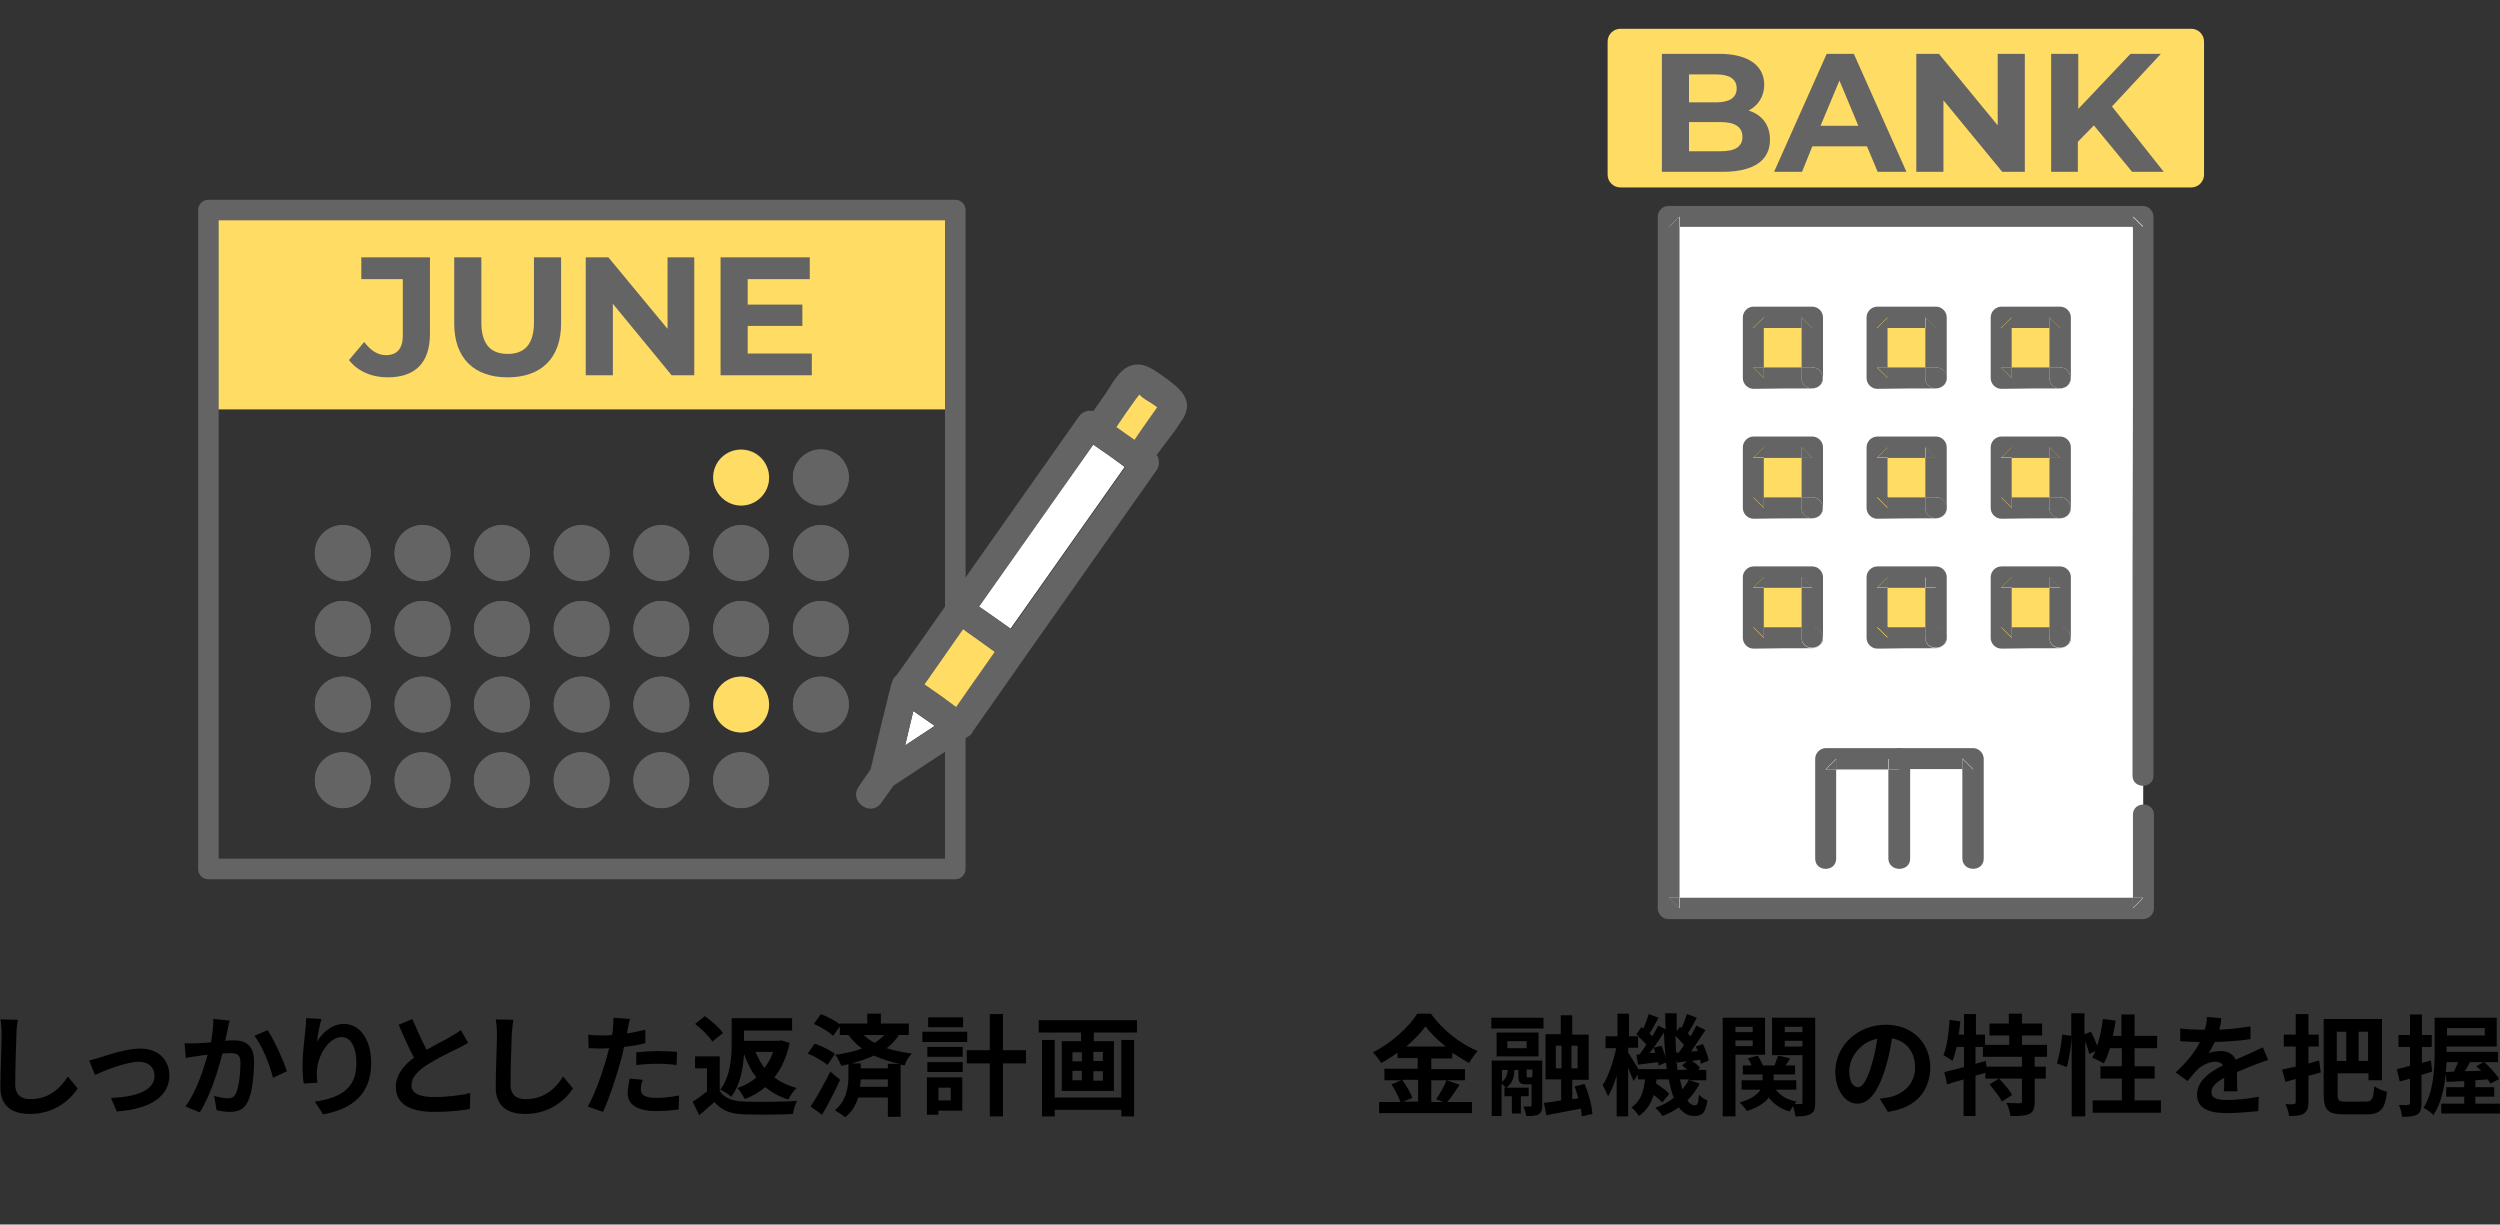 <?xml version="1.0" encoding="utf-8"?>
<!-- Generator: Adobe Illustrator 25.4.1, SVG Export Plug-In . SVG Version: 6.00 Build 0)  -->
<svg version="1.1" id="レイヤー_1" xmlns="http://www.w3.org/2000/svg" xmlns:xlink="http://www.w3.org/1999/xlink" x="0px"
	 y="0px" viewBox="0 0 608.2 297.9" style="enable-background:new 0 0 608.2 297.9;" xml:space="preserve">
<rect x="0" y="0" width="608.2" height="297.9" fill="#333333" stroke="none"/>
<style type="text/css">
	.st0{fill:#646464;}
	.st1{fill:#FFDC64;}
	.st2{fill:none;stroke:#646464;stroke-width:5;stroke-linecap:round;stroke-linejoin:round;stroke-miterlimit:10;}
	.st3{fill:#FFFFFF;}
	.st4{fill:#00C8E7;}
</style>
<g>
	<g>
		<path d="M4,251.6c-0.1,2.9-0.3,8.9-0.3,12.2c0,2.7,1.6,3.6,3.7,3.6c4.4,0,7.2-2.5,9.1-5.5l2.4,2.9c-1.7,2.6-5.5,6.2-11.6,6.2
			c-4.4,0-7.2-1.9-7.2-6.5c0-3.6,0.3-10.6,0.3-12.9c0-1.3-0.1-2.5-0.3-3.6l4.3,0.1C4.1,249.2,4,250.5,4,251.6z"/>
		<path d="M24.5,257.2c1.8-0.6,6.4-2.1,9.6-2.1c4.2,0,7.1,2.5,7.1,6.6c0,4.8-4.3,8.1-12.8,8.7l-1.4-3.3c6.1-0.2,10.6-1.8,10.6-5.4
			c0-2-1.5-3.4-3.8-3.4c-3.1,0-8.5,2.2-10.7,3.2l-1.4-3.5C22.4,257.8,23.7,257.5,24.5,257.2z"/>
		<path d="M55.4,250.4c-0.2,0.8-0.4,1.8-0.6,2.8c0.9-0.1,1.7-0.1,2.2-0.1c2.8,0,4.8,1.3,4.8,5.1c0,3.2-0.4,7.5-1.5,9.8
			c-0.9,1.9-2.4,2.5-4.4,2.5c-1,0-2.3-0.2-3.2-0.4l-0.6-3.5c1,0.3,2.6,0.6,3.3,0.6c0.9,0,1.6-0.3,2-1.2c0.7-1.5,1.1-4.8,1.1-7.4
			c0-2.1-0.9-2.4-2.6-2.4c-0.4,0-1.1,0.1-1.8,0.1c-1,4.1-3,10.4-5.5,14.3l-3.5-1.4c2.6-3.5,4.4-8.9,5.4-12.6c-1,0.1-1.8,0.2-2.3,0.3
			c-0.7,0.1-2.2,0.3-3,0.5l-0.3-3.6c1,0.1,1.9,0,2.9,0c0.8,0,2.1-0.1,3.5-0.2c0.4-2,0.6-4,0.6-5.7l4,0.4
			C55.7,248.8,55.5,249.7,55.4,250.4z M69.8,260.6l-3.4,1.6c-0.7-3-2.6-7.8-4.5-10.2l3.2-1.4C66.7,253,69,258.1,69.8,260.6z"/>
		<path d="M77.1,253.4c1.3-2.1,3.6-4.3,6.6-4.3c3.7,0,6.6,3.6,6.6,9.5c0,7.6-4.6,11.2-11.7,12.5l-2-3.1c5.9-0.9,10.1-2.9,10.1-9.3
			c0-4.1-1.4-6.4-3.6-6.4c-3.2,0-5.9,4.7-6,8.3c-0.1,0.7,0,1.6,0.1,2.8l-3.3,0.2c-0.2-1-0.3-2.7-0.3-4.5c0-2.5,0.4-5.8,0.7-8.6
			c0.1-1,0.2-2.1,0.2-2.8l3.7,0.2C77.8,249.1,77.3,251.9,77.1,253.4z"/>
		<path d="M103.8,255.4c2.2-1.3,4.5-2.4,5.8-3.2c1-0.6,1.8-1,2.5-1.6l1.8,3.1c-0.8,0.5-1.7,0.9-2.6,1.4c-1.7,0.8-5,2.4-7.5,4
			c-2.2,1.5-3.7,3-3.7,4.9c0,1.9,1.8,2.9,5.6,2.9c2.8,0,6.4-0.4,8.7-1l-0.1,3.9c-2.3,0.4-5.1,0.7-8.6,0.7c-5.3,0-9.4-1.5-9.4-6.1
			c0-2.9,1.9-5.2,4.4-7.1c-1.2-2.3-2.5-5.1-3.7-8l3.3-1.4C101.5,250.7,102.7,253.3,103.8,255.4z"/>
		<path d="M124.5,251.6c-0.1,2.9-0.3,8.9-0.3,12.2c0,2.7,1.6,3.6,3.7,3.6c4.4,0,7.2-2.5,9.1-5.5l2.4,2.9c-1.7,2.6-5.5,6.2-11.6,6.2
			c-4.4,0-7.2-1.9-7.2-6.5c0-3.6,0.3-10.6,0.3-12.9c0-1.3-0.1-2.5-0.3-3.6l4.3,0.1C124.7,249.2,124.6,250.5,124.5,251.6z"/>
		<path d="M152.7,250.4c-0.1,0.3-0.1,0.6-0.2,1c1.5-0.2,3-0.5,4.5-0.9v3.3c-1.6,0.4-3.4,0.7-5.2,0.9c-0.2,1.2-0.5,2.3-0.8,3.4
			c-1,3.7-2.8,9.2-4.3,12.4l-3.7-1.3c1.6-2.7,3.6-8.3,4.6-12c0.2-0.7,0.4-1.5,0.6-2.2c-0.6,0-1.2,0.1-1.8,0.1
			c-1.3,0-2.3-0.1-3.2-0.1l-0.1-3.3c1.4,0.2,2.3,0.2,3.4,0.2c0.8,0,1.6,0,2.4-0.1c0.1-0.6,0.2-1.1,0.2-1.5c0.1-1,0.2-2.1,0.1-2.7
			l4.1,0.3C153,248.6,152.8,249.9,152.7,250.4z M155.9,265c0,1.2,0.8,2.1,3.7,2.1c1.8,0,3.6-0.2,5.6-0.6l-0.1,3.4
			c-1.5,0.2-3.3,0.4-5.5,0.4c-4.5,0-6.9-1.6-6.9-4.3c0-1.2,0.3-2.5,0.5-3.6l3.2,0.3C156,263.5,155.9,264.4,155.9,265z M160,255.7
			c1.5,0,3.1,0.1,4.7,0.2l-0.1,3.2c-1.3-0.2-3-0.3-4.6-0.3c-1.8,0-3.5,0.1-5.2,0.3V256C156.3,255.9,158.2,255.7,160,255.7z"/>
		<path d="M175.1,265.4c1.1,1.8,3.2,2.5,6,2.6c3.1,0.1,9.2,0.1,12.8-0.2c-0.4,0.8-0.9,2.3-1,3.2c-3.2,0.2-8.6,0.2-11.8,0.1
			c-3.3-0.1-5.5-0.9-7.3-3c-1.2,1-2.3,2.1-3.7,3.2l-1.6-3.3c1.1-0.6,2.4-1.6,3.5-2.5v-5.6h-2.9V257h6V265.4z M173.3,253.4
			c-0.8-1.3-2.6-3.1-4.2-4.3l2.4-1.9c1.6,1.2,3.5,2.8,4.4,4.1L173.3,253.4z M192.1,253.7c-0.7,3.5-2,6.2-3.7,8.4
			c1.5,1.2,3.3,2,5.4,2.6c-0.7,0.6-1.6,1.9-2,2.8c-2.2-0.7-4-1.7-5.6-3c-1.5,1.2-3.2,2.2-5,2.9c-0.4-0.8-1.2-2.1-1.8-2.7
			c1.7-0.6,3.3-1.4,4.6-2.6c-1.3-1.6-2.2-3.5-3-5.7c-0.2,3.5-0.9,7.6-3.1,10.4c-0.6-0.5-1.9-1.4-2.7-1.7c2.5-3.2,2.8-7.8,2.8-11.2
			v-6.2h14.7v3H181v2.5h8.5l0.6-0.1L192.1,253.7z M183.8,255.9c0.6,1.4,1.3,2.8,2.2,3.9c0.9-1.2,1.6-2.5,2.1-3.9H183.8z"/>
		<path d="M201.3,259.1c-1-0.9-3.1-2.1-4.8-2.8l1.7-2.4c1.7,0.6,3.9,1.6,4.9,2.5L201.3,259.1z M204.4,262.7
			c-1.3,2.8-2.9,5.9-4.4,8.5l-2.8-2c1.3-2,3.3-5.4,4.8-8.5L204.4,262.7z M218.7,251.8c-0.8,1.2-1.8,2.3-3,3.2c1.9,0.6,3.9,1,6.1,1.3
			c-0.7,0.7-1.4,1.9-1.7,2.9l-1-0.2v12.7H216V267h-7.2c-0.6,1.8-1.5,3.5-3.2,4.8c-0.6-0.5-1.8-1.3-2.5-1.7c3-2.4,3.3-6.1,3.3-8.3
			v-2.9c-0.5,0.1-1.1,0.3-1.7,0.4c-0.3-0.7-1-2.1-1.5-2.7c2.3-0.3,4.6-0.8,6.5-1.5c-1.2-0.9-2.3-2-3.3-3.3h-2.1v-2.1l-1.6,2.3
			c-1-0.9-3-2.2-4.7-2.9l1.7-2.4c1.5,0.6,3.5,1.6,4.6,2.5V249h6.7v-2.4h3.3v2.4h6.8v2.8H218.7z M218.8,258.8c-2.2-0.5-4.3-1.1-6.2-2
			c-1.7,0.8-3.5,1.4-5.4,1.9h2.2v1.2h6.6v-1.1H218.8L218.8,258.8z M216,264.4v-1.8h-6.6c0,0.6-0.1,1.2-0.2,1.8H216z M210.1,251.8
			c0.9,0.8,1.7,1.4,2.7,1.9c0.9-0.6,1.7-1.2,2.3-1.9H210.1z"/>
		<path d="M235.3,253.5h-10.9V251h10.9V253.5z M234.1,270.2h-5.8v1h-2.8v-9.1h8.6V270.2z M225.6,254.7h8.6v2.4h-8.6V254.7z
			 M225.6,258.4h8.6v2.4h-8.6V258.4z M234.3,249.9h-8.5v-2.4h8.5V249.9z M228.3,264.6v3.1h3v-3.1H228.3z M249.6,258.7H244v12.9h-3.2
			v-12.9h-5.6v-3.2h5.6v-8.8h3.2v8.8h5.6V258.7z"/>
		<path d="M276.6,248.2v3h-10.5v2.1h4.9v12.1h-12.7v-12.1h4.7v-2.1h-10.3v-3L276.6,248.2L276.6,248.2z M272.8,253h3.1v18.6h-3.1V270
			h-16.2v1.6h-3.1V253h3.1v14h16.2V253z M260.9,258.2h2.3V256h-2.3V258.2z M260.9,262.8h2.3v-2.3h-2.3V262.8z M268.3,255.9H266v2.2
			h2.3V255.9z M268.3,260.6H266v2.3h2.3V260.6z"/>
	</g>
</g>
<g>
	<g>
		<path d="M355.1,263.9c-1,1.5-2.1,3.1-3,4.2h6v2.7h-22.6v-2.7h5.2c-0.4-1.2-1.3-3-2.2-4.3l2.4-1h-4.1V260h8.1v-2.6H340v-1.3
			c-1.3,0.9-2.6,1.8-4,2.5c-0.4-0.7-1.3-1.9-2-2.6c4.5-2.2,8.8-6.2,10.8-9.4h3.3c2.9,4,7.2,7.4,11.4,9.1c-0.8,0.8-1.5,1.9-2.1,2.9
			c-1.3-0.7-2.7-1.6-4.1-2.5v1.4h-5.1v2.6h8.2v2.7h-8.2v5.3h2.9l-1.7-0.7c0.9-1.3,2-3.2,2.5-4.6L355.1,263.9z M341.1,262.7
			c1,1.4,2.1,3.2,2.5,4.4l-2.2,0.9h3.6v-5.3H341.1z M351.7,254.6c-2-1.6-3.7-3.3-4.9-4.9c-1.2,1.6-2.8,3.3-4.7,4.9H351.7z"/>
		<path d="M362.8,247.6h12.7v2.6h-12.7V247.6z M375.2,268.9c0,1.1-0.2,1.8-0.9,2.2c-0.7,0.4-1.6,0.4-3,0.4c-0.1-0.7-0.4-1.7-0.7-2.3
			c0.7,0,1.5,0,1.7,0s0.3-0.1,0.3-0.3v-5.1h-0.1h-1.3c-1.5,0-1.8-0.5-1.8-2.1v-1.4h-1c0,1.5-0.3,3.1-1.9,4.3h5.4v2.1H370v4.2h-2.2
			v-4.2H366v-2.1h0.3c-0.2-0.3-0.6-0.6-1-0.9v7.8h-2.4V258h12.3L375.2,268.9L375.2,268.9z M374.3,257h-10.2v-5.8h10.2V257z
			 M365.4,263.2c1.1-0.8,1.3-2,1.4-2.9h-1.4V263.2z M371.4,253.3h-4.7v1.7h4.7V253.3z M372.4,262.1c0.3,0,0.3-0.1,0.4-0.2v-1.7h-1.4
			v1.4c0,0.4,0.1,0.5,0.3,0.5H372.4z M384.8,271.6c0-0.5-0.1-1.2-0.2-1.9c-2.9,0.6-6,1.1-8.4,1.6l-0.6-3c1.2-0.1,2.6-0.3,4.2-0.6
			v-5.1H376v-11h3.7V247h2.8v4.7h4v11h-4v4.7l1.5-0.2c-0.3-1-0.6-2-0.9-2.9l2.4-0.6c1,2.4,1.8,5.4,1.9,7.3L384.8,271.6z
			 M378.5,259.9h1.4v-5.5h-1.4V259.9z M383.8,254.4h-1.5v5.5h1.5V254.4z"/>
		<path d="M413.5,263.6c-0.8,1.6-1.8,2.9-3,4.1c0.5,0.8,1.1,1.2,1.8,1.2c0.7,0,0.9-0.5,1-2.6c0.6,0.6,1.4,1.2,2.1,1.4
			c-0.5,3-1.2,3.8-3.3,3.8c-1.5,0-2.7-0.8-3.7-2.1c-1.2,0.9-2.6,1.6-4,2.1c-0.3-0.6-1.1-1.5-1.7-2c1.7-0.6,3.2-1.4,4.5-2.4
			c-0.5-1.3-0.9-2.8-1.2-4.5h-3c0,0.3-0.1,0.7-0.1,1c1.2,0.8,2.5,1.7,3.2,2.5l-1.7,2.1c-0.5-0.5-1.2-1.2-2.1-1.8
			c-0.6,2-1.7,3.8-3.6,5.1c-0.3-0.6-1.2-1.6-1.8-2.1c2.4-1.6,3-4.1,3.3-6.8h-1.7v-1.2l-1.1,1.6c-0.3-0.8-0.8-2-1.3-3.2v11.8h-2.8
			v-9.9c-0.6,2-1.3,3.7-2.1,5c-0.3-0.8-0.9-2-1.3-2.7c1.4-2.1,2.6-5.8,3.3-9h-2.6v-2.9h2.9v-5.5h2.8v5.5h2.4
			c-0.2-0.2-0.4-0.3-0.6-0.5l1.2-1.7l0.5,0.3c0.5-1.1,1-2.5,1.3-3.5l2.4,0.9c-0.7,1.3-1.5,2.8-2.2,3.8c0.2,0.2,0.5,0.5,0.7,0.7
			c0.5-0.9,1-1.8,1.4-2.6l1.8,0.9c0-1.3-0.1-2.5-0.1-3.9h2.8c0,1.5,0,2.9,0,4.4l0.8-1.1l0.4,0.3c0.5-1.1,1-2.4,1.3-3.4l2.4,0.9
			c-0.7,1.3-1.5,2.8-2.2,3.8c0.2,0.2,0.5,0.5,0.7,0.7c0.5-0.9,1-1.8,1.4-2.6l2.2,1.1c-1.1,1.7-2.4,3.6-3.5,5.2l1.6-0.1
			c-0.1-0.4-0.3-0.7-0.5-1.1l1.8-0.6c0.6,1.3,1.2,2.9,1.4,4l-1.9,0.8c-0.1-0.3-0.1-0.7-0.2-1l-2,0.3c0.8,0.5,1.6,1.2,2,1.7l-0.5,0.5
			h2v2.5H411L413.5,263.6z M405.5,260.2c-0.1-0.6-0.1-1.2-0.2-1.7l-1.8,0.7c0-0.2-0.1-0.5-0.1-0.8c-1.7,0.2-3.4,0.4-4.9,0.6
			l-0.4-2.4l0.8-0.1c0.5-0.7,1.1-1.5,1.6-2.4c-0.5-0.6-1.3-1.4-2-2v2.8h-2.4v1.2c0.6,0.8,1.8,2.9,2.5,4h6.9V260.2z M404.2,254.4
			c0.4,0.9,0.8,2.1,1,3c-0.2-2-0.3-4-0.4-6.2c-1.1,1.7-2.3,3.5-3.5,5l1.4-0.1c-0.1-0.4-0.3-0.8-0.4-1.2L404.2,254.4z M408.4,256.1
			c0.4-0.6,0.9-1.2,1.3-1.9c-0.6-0.7-1.4-1.5-2.1-2.2c0,1.4,0.1,2.8,0.2,4.1L408.4,256.1z M410.5,260.2c-0.4-0.3-0.9-0.7-1.3-1
			l1.2-1c-0.8,0.1-1.6,0.2-2.4,0.3l-0.2-0.7c0.1,0.9,0.2,1.7,0.3,2.5L410.5,260.2L410.5,260.2z M408.7,262.6
			c0.2,0.9,0.4,1.7,0.6,2.4c0.6-0.7,1.2-1.6,1.6-2.4H408.7z"/>
		<path d="M422.2,256.7v14.9h-3.1v-24h10.3v9h-7.2V256.7z M422.2,249.8v1.3h4.2v-1.3H422.2z M426.4,254.5v-1.4h-4.2v1.4H426.4z
			 M441.6,268.2c0,1.5-0.2,2.3-1.1,2.8s-2,0.6-3.7,0.6c-0.1-0.7-0.3-1.7-0.6-2.5c-0.3,0.5-0.6,0.9-0.8,1.3c-2.2-0.6-3.9-1.8-5.1-3.4
			c-0.9,1.3-2.6,2.4-5.3,3.3c-0.4-0.6-1.2-1.6-1.8-2.1c3-0.8,4.4-2,5.1-3.1h-4.6v-2.3h5.1v-1.4H424v-2.2h2.1
			c-0.2-0.6-0.5-1.2-0.9-1.7l2.4-0.7c0.5,0.7,1,1.7,1.3,2.4h2.8c0.3-0.8,0.7-1.8,0.9-2.4l2.9,0.7c-0.4,0.6-0.8,1.2-1.1,1.7h2.3v2.2
			h-5.2v1.4h5.5v2.3h-5c1.1,1.4,2.8,2.5,5.1,2.9c-0.2,0.2-0.3,0.3-0.5,0.6c0.6,0,1.3,0,1.5,0c0.3,0,0.4-0.1,0.4-0.5v-11.4h-7.4v-9.1
			h10.5L441.6,268.2L441.6,268.2z M434.2,249.8v1.3h4.3v-1.3H434.2z M438.5,254.6v-1.4h-4.3v1.4H438.5z"/>
		<path d="M459.3,270.5l-2-3.2c1-0.1,1.8-0.3,2.5-0.4c3.4-0.8,6.1-3.3,6.1-7.2c0-3.7-2-6.4-5.6-7.1c-0.4,2.3-0.8,4.7-1.6,7.2
			c-1.6,5.4-3.9,8.7-6.8,8.7c-3,0-5.4-3.3-5.4-7.8c0-6.2,5.3-11.4,12.3-11.4c6.6,0,10.8,4.6,10.8,10.4
			C469.5,265.5,466.1,269.5,459.3,270.5z M452,264.5c1.1,0,2.2-1.7,3.3-5.3c0.6-2,1.1-4.3,1.4-6.5c-4.4,0.9-6.8,4.8-6.8,7.8
			C449.8,263.2,450.9,264.5,452,264.5z"/>
		<path d="M495,257.1v2.4h2.7v2.9H495v5.6c0,1.6-0.3,2.5-1.3,3c-1.1,0.5-2.6,0.5-4.6,0.5c-0.1-0.9-0.5-2.3-1-3.2
			c1.3,0.1,2.8,0.1,3.2,0.1c0.5,0,0.6-0.1,0.6-0.5v-5.5h-5.6c1.2,1.2,2.6,2.8,3.2,4L487,268c-0.5-1.2-1.9-2.9-3-4.2l2.3-1.4H483V261
			c-0.8,0.2-1.6,0.5-2.4,0.7v9.8h-2.9v-8.9c-1.4,0.4-2.8,0.8-4,1.2l-0.7-3c1.3-0.3,3-0.7,4.8-1.2v-4.9H476c-0.3,1.3-0.6,2.4-1,3.4
			c-0.5-0.4-1.6-1.1-2.2-1.4c0.9-2.1,1.3-5.5,1.5-8.6l2.6,0.4c-0.1,1.1-0.2,2.1-0.4,3.2h1.3v-5h2.9v5h2.2v2.5h5.9v-2.3H484V249h4.7
			v-2.4h3.2v2.4h4.9v2.9h-4.9v2.3h6.1v2.9L495,257.1L495,257.1z M491.9,257.1h-9.5v-2.4h-1.8v4.1l2.5-0.7l0.2,1.4h8.6L491.9,257.1
			L491.9,257.1z"/>
		<path d="M525.7,267.7v3h-16.6v-3h7.1v-5.3H511v-3h5.2V255h-2.9c-0.4,1.4-0.9,2.7-1.5,3.7c-0.6-0.4-2.1-1.1-2.8-1.4
			c0.3-0.5,0.5-1,0.8-1.6l-1.5,0.7c-0.2-0.8-0.6-2-1-3.1v18.3H504v-19.1c-0.2,2.2-0.6,5.2-1.2,7.1l-2.4-0.9c0.6-1.8,1.1-4.8,1.3-7
			l2.2,0.3v-5.5h3.2v5.1l1.6-0.6c0.5,1,1.1,2.3,1.5,3.4c0.7-2,1.1-4.3,1.4-6.5l3.1,0.4c-0.2,1.3-0.4,2.5-0.7,3.7h2.1v-5.2h3.2v5.2
			h5.5v3h-5.5v4.4h4.9v3h-4.9v5.3L525.7,267.7L525.7,267.7z"/>
		<path d="M539.9,250.5c2.5-0.1,5.2-0.4,7.6-0.8v3.1c-2.5,0.4-5.8,0.6-8.7,0.7c-0.5,1-1,2-1.5,2.7c0.7-0.3,2.1-0.5,3-0.5
			c1.6,0,3,0.7,3.6,2.1c1.4-0.6,2.5-1.1,3.6-1.6c1-0.5,2-0.9,3-1.4l1.3,3.1c-0.9,0.2-2.3,0.8-3.2,1.1c-1.2,0.5-2.7,1.1-4.4,1.8
			c0,1.5,0.1,3.5,0.1,4.7H541c0.1-0.8,0.1-2.1,0.1-3.3c-2,1.1-3.1,2.2-3.1,3.5c0,1.5,1.3,1.9,3.9,1.9c2.3,0,5.2-0.3,7.6-0.8
			l-0.1,3.5c-1.8,0.2-5.1,0.5-7.6,0.5c-4.2,0-7.3-1-7.3-4.5c0-3.4,3.2-5.6,6.3-7.1c-0.4-0.7-1.1-0.9-1.9-0.9c-1.5,0-3.2,0.9-4.2,1.8
			c-0.8,0.8-1.6,1.8-2.5,2.9l-2.9-2.1c2.8-2.6,4.7-5,5.9-7.4c-0.1,0-0.2,0-0.3,0c-1.1,0-3-0.1-4.5-0.2v-3.1c1.4,0.2,3.3,0.3,4.7,0.3
			c0.4,0,0.9,0,1.3,0c0.3-1.1,0.5-2.1,0.5-3.1l3.5,0.3C540.4,248.5,540.2,249.4,539.9,250.5z"/>
		<path d="M564.6,260.9c-1,0.3-2,0.6-3,0.8v6.4c0,1.5-0.3,2.2-1.1,2.8c-0.8,0.5-2,0.6-3.6,0.6c-0.1-0.8-0.5-2.1-0.9-2.9
			c0.9,0.1,1.7,0.1,2,0c0.3,0,0.5-0.1,0.5-0.4v-5.7c-0.9,0.2-1.7,0.5-2.5,0.7l-0.8-3c1-0.2,2.1-0.5,3.3-0.7v-4.9h-2.9v-2.9h2.9v-5
			h3.1v5h2.5v2.9h-2.5v4.1l2.6-0.7L564.6,260.9z M575.6,268c1.5,0,1.8-0.7,2-3.7c0.8,0.5,2.1,1.1,3.1,1.3c-0.4,4-1.5,5.5-4.8,5.5
			h-5.8c-3.7,0-4.8-1-4.8-5v-18.2h14.2v14.9h-3.3v-1.7h-7.5v5c0,1.6,0.2,1.9,1.9,1.9L575.6,268L575.6,268z M568.5,251v7.1h2.3V251
			H568.5z M576.1,251h-2.3v7.1h2.3V251z"/>
		<path d="M591.7,260.7c-0.9,0.3-1.7,0.5-2.6,0.8v6.8c0,1.5-0.2,2.3-1,2.8s-2,0.6-3.7,0.6c-0.1-0.8-0.4-2.1-0.8-2.9
			c1,0.1,1.9,0.1,2.2,0c0.3,0,0.5-0.1,0.5-0.5v-5.9c-0.9,0.3-1.8,0.5-2.5,0.7l-0.7-3c0.9-0.2,2-0.5,3.2-0.8v-4.6h-2.8v-2.9h2.8v-5
			h2.9v5h2.4v2.9h-2.4v3.9l2.2-0.6L591.7,260.7z M608.2,268.5v2.4h-14.3v-2.4h5.6v-1.7h-4.4v-2.3h4.4V263l-4.3,0.2l-0.2-2.1
			c-0.3,3.6-1.2,7.5-3,10.2c-0.5-0.6-1.7-1.5-2.4-1.8c2.5-4,2.7-9.7,2.7-13.8v-8.1h15.1v7h-12.2v1.1v0.2h12.5v2.5h-3.3
			c1.3,1.2,2.9,2.9,3.6,4.1l-2.1,1.1c-0.2-0.3-0.4-0.6-0.7-1l-3,0.2v1.7h4.6v2.3h-4.6v1.7L608.2,268.5L608.2,268.5z M597,260.7
			c0.3-0.7,0.7-1.5,1-2.3h-2.8c0,0.7-0.1,1.6-0.2,2.4L597,260.7z M595.3,250.1v1.8h9.2v-1.8H595.3z M600.9,258.4
			c-0.4,0.8-0.9,1.6-1.3,2.2c1.3,0,2.6-0.1,4-0.1c-0.4-0.4-0.8-0.8-1.2-1.1l1.8-1L600.9,258.4L600.9,258.4z"/>
	</g>
</g>
<g>
	<g>
		<path class="st0" d="M199.7,109.3c3.8,0,6.8,3,6.8,6.8s-3.1,6.8-6.8,6.8c-3.8,0-6.8-3.1-6.8-6.8S196,109.3,199.7,109.3z
			 M199.7,127.7c3.8,0,6.8,3.1,6.8,6.8c0,3.8-3.1,6.8-6.8,6.8c-3.8,0-6.8-3.1-6.8-6.8S196,127.7,199.7,127.7z M199.7,146.2
			c3.8,0,6.8,3.1,6.8,6.8c0,3.8-3.1,6.8-6.8,6.8c-3.8,0-6.8-3.1-6.8-6.8C192.9,149.2,196,146.2,199.7,146.2z M199.7,164.6
			c3.8,0,6.8,3.1,6.8,6.8c0,3.8-3.1,6.8-6.8,6.8c-3.8,0-6.8-3.1-6.8-6.8C192.9,167.6,196,164.6,199.7,164.6z M180.3,109.3
			c3.8,0,6.8,3,6.8,6.8s-3.1,6.8-6.8,6.8c-3.8,0-6.8-3.1-6.8-6.8S176.6,109.3,180.3,109.3z M180.3,127.7c3.8,0,6.8,3.1,6.8,6.8
			c0,3.8-3.1,6.8-6.8,6.8c-3.8,0-6.8-3.1-6.8-6.8S176.6,127.7,180.3,127.7z M180.3,146.2c3.8,0,6.8,3.1,6.8,6.8
			c0,3.8-3.1,6.8-6.8,6.8c-3.8,0-6.8-3.1-6.8-6.8C173.5,149.2,176.6,146.2,180.3,146.2z M180.3,164.6c3.8,0,6.8,3.1,6.8,6.8
			c0,3.8-3.1,6.8-6.8,6.8c-3.8,0-6.8-3.1-6.8-6.8C173.5,167.6,176.6,164.6,180.3,164.6z M180.3,183c3.8,0,6.8,3,6.8,6.8
			s-3.1,6.8-6.8,6.8c-3.8,0-6.8-3.1-6.8-6.8S176.6,183,180.3,183z M160.9,127.7c3.8,0,6.8,3.1,6.8,6.8c0,3.8-3.1,6.8-6.8,6.8
			c-3.8,0-6.8-3.1-6.8-6.8C154.1,130.8,157.2,127.7,160.9,127.7z M160.9,146.2c3.8,0,6.8,3.1,6.8,6.8c0,3.8-3.1,6.8-6.8,6.8
			c-3.8,0-6.8-3.1-6.8-6.8C154.1,149.2,157.2,146.2,160.9,146.2z M160.9,164.6c3.8,0,6.8,3.1,6.8,6.8c0,3.8-3.1,6.8-6.8,6.8
			c-3.8,0-6.8-3.1-6.8-6.8C154.1,167.6,157.2,164.6,160.9,164.6z M160.9,183c3.8,0,6.8,3,6.8,6.8s-3.1,6.8-6.8,6.8
			c-3.8,0-6.8-3.1-6.8-6.8C154.1,186.1,157.2,183,160.9,183z M141.5,127.7c3.8,0,6.8,3.1,6.8,6.8c0,3.8-3.1,6.8-6.8,6.8
			c-3.8,0-6.8-3.1-6.8-6.8S137.8,127.7,141.5,127.7z M141.5,146.2c3.8,0,6.8,3.1,6.8,6.8c0,3.8-3.1,6.8-6.8,6.8
			c-3.8,0-6.8-3.1-6.8-6.8C134.7,149.2,137.8,146.2,141.5,146.2z M141.5,164.6c3.8,0,6.8,3.1,6.8,6.8c0,3.8-3.1,6.8-6.8,6.8
			c-3.8,0-6.8-3.1-6.8-6.8C134.7,167.6,137.8,164.6,141.5,164.6z M141.5,183c3.8,0,6.8,3,6.8,6.8s-3.1,6.8-6.8,6.8
			c-3.8,0-6.8-3.1-6.8-6.8S137.8,183,141.5,183z M122.1,127.7c3.8,0,6.8,3.1,6.8,6.8c0,3.8-3.1,6.8-6.8,6.8c-3.8,0-6.8-3.1-6.8-6.8
			C115.3,130.8,118.4,127.7,122.1,127.7z M122.1,146.2c3.8,0,6.8,3.1,6.8,6.8c0,3.8-3.1,6.8-6.8,6.8c-3.8,0-6.8-3.1-6.8-6.8
			C115.3,149.2,118.4,146.2,122.1,146.2z M122.1,164.6c3.8,0,6.8,3.1,6.8,6.8c0,3.8-3.1,6.8-6.8,6.8c-3.8,0-6.8-3.1-6.8-6.8
			C115.3,167.6,118.4,164.6,122.1,164.6z M122.1,183c3.8,0,6.8,3,6.8,6.8s-3.1,6.8-6.8,6.8c-3.8,0-6.8-3.1-6.8-6.8
			C115.3,186.1,118.4,183,122.1,183z M102.8,127.7c3.8,0,6.8,3.1,6.8,6.8c0,3.8-3.1,6.8-6.8,6.8c-3.8,0-6.8-3.1-6.8-6.8
			C95.9,130.8,99,127.7,102.8,127.7z M102.8,146.2c3.8,0,6.8,3.1,6.8,6.8c0,3.8-3.1,6.8-6.8,6.8c-3.8,0-6.8-3.1-6.8-6.8
			C95.9,149.2,99,146.2,102.8,146.2z M102.8,164.6c3.8,0,6.8,3.1,6.8,6.8c0,3.8-3.1,6.8-6.8,6.8c-3.8,0-6.8-3.1-6.8-6.8
			C95.9,167.6,99,164.6,102.8,164.6z M102.8,183c3.8,0,6.8,3,6.8,6.8s-3.1,6.8-6.8,6.8c-3.8,0-6.8-3.1-6.8-6.8
			C95.9,186.1,99,183,102.8,183z M83.4,127.7c3.8,0,6.8,3.1,6.8,6.8c0,3.8-3.1,6.8-6.8,6.8c-3.8,0-6.8-3.1-6.8-6.8
			C76.5,130.8,79.6,127.7,83.4,127.7z M83.4,146.2c3.8,0,6.8,3.1,6.8,6.8c0,3.8-3.1,6.8-6.8,6.8c-3.8,0-6.8-3.1-6.8-6.8
			C76.5,149.2,79.6,146.2,83.4,146.2z M83.4,164.6c3.8,0,6.8,3.1,6.8,6.8c0,3.8-3.1,6.8-6.8,6.8c-3.8,0-6.8-3.1-6.8-6.8
			C76.5,167.6,79.6,164.6,83.4,164.6z M83.4,183c3.8,0,6.8,3,6.8,6.8s-3.1,6.8-6.8,6.8c-3.8,0-6.8-3.1-6.8-6.8
			C76.5,186.1,79.6,183,83.4,183z"/>
		<path class="st0" d="M83.4,141.4c3.8,0,6.8-3.1,6.8-6.8c0-3.8-3.1-6.8-6.8-6.8c-3.8,0-6.8,3.1-6.8,6.8
			C76.5,138.3,79.6,141.4,83.4,141.4z"/>
		<path class="st0" d="M102.8,141.4c3.8,0,6.8-3.1,6.8-6.8c0-3.8-3.1-6.8-6.8-6.8c-3.8,0-6.8,3.1-6.8,6.8
			C95.9,138.3,99,141.4,102.8,141.4z"/>
		<path class="st0" d="M122.1,141.4c3.8,0,6.8-3.1,6.8-6.8c0-3.8-3.1-6.8-6.8-6.8c-3.8,0-6.8,3.1-6.8,6.8
			C115.3,138.3,118.4,141.4,122.1,141.4z"/>
		<path class="st0" d="M141.5,141.4c3.8,0,6.8-3.1,6.8-6.8c0-3.8-3.1-6.8-6.8-6.8c-3.8,0-6.8,3.1-6.8,6.8
			C134.7,138.3,137.8,141.4,141.5,141.4z"/>
		<path class="st0" d="M160.9,141.4c3.8,0,6.8-3.1,6.8-6.8c0-3.8-3.1-6.8-6.8-6.8c-3.8,0-6.8,3.1-6.8,6.8
			C154.1,138.3,157.2,141.4,160.9,141.4z"/>
		<path class="st0" d="M180.3,141.4c3.8,0,6.8-3.1,6.8-6.8c0-3.8-3.1-6.8-6.8-6.8c-3.8,0-6.8,3.1-6.8,6.8
			C173.5,138.3,176.6,141.4,180.3,141.4z"/>
		<path class="st0" d="M199.7,141.4c3.8,0,6.8-3.1,6.8-6.8c0-3.8-3.1-6.8-6.8-6.8c-3.8,0-6.8,3.1-6.8,6.8
			C192.9,138.3,196,141.4,199.7,141.4z"/>
		<path class="st0" d="M83.4,159.8c3.8,0,6.8-3.1,6.8-6.8c0-3.8-3.1-6.8-6.8-6.8c-3.8,0-6.8,3.1-6.8,6.8
			C76.5,156.7,79.6,159.8,83.4,159.8z"/>
		<path class="st0" d="M102.8,159.8c3.8,0,6.8-3.1,6.8-6.8c0-3.8-3.1-6.8-6.8-6.8c-3.8,0-6.8,3.1-6.8,6.8
			C95.9,156.7,99,159.8,102.8,159.8z"/>
		<path class="st0" d="M122.1,159.8c3.8,0,6.8-3.1,6.8-6.8c0-3.8-3.1-6.8-6.8-6.8c-3.8,0-6.8,3.1-6.8,6.8
			C115.3,156.7,118.4,159.8,122.1,159.8z"/>
		<path class="st0" d="M141.5,159.8c3.8,0,6.8-3.1,6.8-6.8c0-3.8-3.1-6.8-6.8-6.8c-3.8,0-6.8,3.1-6.8,6.8S137.8,159.8,141.5,159.8z"
			/>
		<path class="st0" d="M160.9,159.8c3.8,0,6.8-3.1,6.8-6.8c0-3.8-3.1-6.8-6.8-6.8c-3.8,0-6.8,3.1-6.8,6.8
			C154.1,156.7,157.2,159.8,160.9,159.8z"/>
		<path class="st0" d="M180.3,159.8c3.8,0,6.8-3.1,6.8-6.8c0-3.8-3.1-6.8-6.8-6.8c-3.8,0-6.8,3.1-6.8,6.8S176.6,159.8,180.3,159.8z"
			/>
		<path class="st0" d="M199.7,159.8c3.8,0,6.8-3.1,6.8-6.8c0-3.8-3.1-6.8-6.8-6.8c-3.8,0-6.8,3.1-6.8,6.8S196,159.8,199.7,159.8z"/>
		<path class="st1" d="M180.3,123c3.8,0,6.8-3.1,6.8-6.8c0-3.8-3.1-6.8-6.8-6.8c-3.8,0-6.8,3-6.8,6.8
			C173.5,119.9,176.6,123,180.3,123z"/>
		<path class="st0" d="M199.7,123c3.8,0,6.8-3.1,6.8-6.8c0-3.8-3.1-6.8-6.8-6.8c-3.8,0-6.8,3-6.8,6.8C192.9,119.9,196,123,199.7,123
			z"/>
		<path class="st0" d="M83.4,178.2c3.8,0,6.8-3.1,6.8-6.8c0-3.8-3.1-6.8-6.8-6.8c-3.8,0-6.8,3.1-6.8,6.8
			C76.5,175.2,79.6,178.2,83.4,178.2z"/>
		<path class="st0" d="M102.8,178.2c3.8,0,6.8-3.1,6.8-6.8c0-3.8-3.1-6.8-6.8-6.8c-3.8,0-6.8,3.1-6.8,6.8
			C95.9,175.2,99,178.2,102.8,178.2z"/>
		<path class="st0" d="M122.1,178.2c3.8,0,6.8-3.1,6.8-6.8c0-3.8-3.1-6.8-6.8-6.8c-3.8,0-6.8,3.1-6.8,6.8
			C115.3,175.2,118.4,178.2,122.1,178.2z"/>
		<path class="st0" d="M141.5,178.2c3.8,0,6.8-3.1,6.8-6.8c0-3.8-3.1-6.8-6.8-6.8c-3.8,0-6.8,3.1-6.8,6.8
			C134.7,175.2,137.8,178.2,141.5,178.2z"/>
		<path class="st0" d="M160.9,178.2c3.8,0,6.8-3.1,6.8-6.8c0-3.8-3.1-6.8-6.8-6.8c-3.8,0-6.8,3.1-6.8,6.8
			C154.1,175.2,157.2,178.2,160.9,178.2z"/>
		<path class="st1" d="M180.3,178.2c3.8,0,6.8-3.1,6.8-6.8c0-3.8-3.1-6.8-6.8-6.8c-3.8,0-6.8,3.1-6.8,6.8
			C173.5,175.2,176.6,178.2,180.3,178.2z"/>
		<path class="st0" d="M199.7,178.2c3.8,0,6.8-3.1,6.8-6.8c0-3.8-3.1-6.8-6.8-6.8c-3.8,0-6.8,3.1-6.8,6.8
			C192.9,175.2,196,178.2,199.7,178.2z"/>
		<path class="st0" d="M83.4,196.6c3.8,0,6.8-3.1,6.8-6.8c0-3.8-3.1-6.8-6.8-6.8c-3.8,0-6.8,3-6.8,6.8
			C76.5,193.6,79.6,196.6,83.4,196.6z"/>
		<path class="st0" d="M102.8,196.6c3.8,0,6.8-3.1,6.8-6.8c0-3.8-3.1-6.8-6.8-6.8c-3.8,0-6.8,3-6.8,6.8
			C95.9,193.6,99,196.6,102.8,196.6z"/>
		<path class="st0" d="M122.1,196.6c3.8,0,6.8-3.1,6.8-6.8c0-3.8-3.1-6.8-6.8-6.8c-3.8,0-6.8,3-6.8,6.8
			C115.3,193.6,118.4,196.6,122.1,196.6z"/>
		<path class="st0" d="M141.5,196.6c3.8,0,6.8-3.1,6.8-6.8c0-3.8-3.1-6.8-6.8-6.8c-3.8,0-6.8,3-6.8,6.8S137.8,196.6,141.5,196.6z"/>
		<path class="st0" d="M160.9,196.6c3.8,0,6.8-3.1,6.8-6.8c0-3.8-3.1-6.8-6.8-6.8c-3.8,0-6.8,3-6.8,6.8
			C154.1,193.6,157.2,196.6,160.9,196.6z"/>
		<path class="st0" d="M180.3,196.6c3.8,0,6.8-3.1,6.8-6.8c0-3.8-3.1-6.8-6.8-6.8c-3.8,0-6.8,3-6.8,6.8S176.6,196.6,180.3,196.6z"/>
	</g>
	<g>
		<g>
			<rect x="50.1" y="50.7" class="st1" width="181.6" height="48.9"/>
			<rect x="50.7" y="51.1" class="st2" width="181.7" height="160.3"/>
		</g>
	</g>
</g>
<g>
	<g>
		<polygon class="st3" points="521.4,198.2 521.4,188.8 521.4,52.7 405.9,52.7 405.9,221 521.4,221 		"/>
		<g>
			<path class="st0" d="M521.4,218.4c-0.9,0-1.7,0-2.6,0c0,0.9,0,1.7,0,2.6C519.7,220.1,520.5,219.3,521.4,218.4z"/>
			<path class="st0" d="M408.5,221c0-0.9,0-1.7,0-2.6c-0.9,0-1.7,0-2.6,0C406.8,219.3,407.6,220.1,408.5,221z"/>
			<path class="st0" d="M518.8,52.7c0,0.9,0,1.7,0,2.6c0.9,0,1.7,0,2.6,0C520.5,54.4,519.7,53.6,518.8,52.7z"/>
			<path class="st0" d="M405.9,55.3c0.9,0,1.7,0,2.6,0c0-0.9,0-1.7,0-2.6C407.6,53.6,406.8,54.4,405.9,55.3z"/>
			<path class="st0" d="M518.8,172c0,5.6,0,11.2,0,16.7c0,3.3,5.1,3.3,5.1,0c0-15.3,0-30.7,0-46c0-24.4,0-48.9,0-73.3
				c0-5.6,0-11.2,0-16.7c0-1.4-1.2-2.6-2.6-2.6c-11.7,0-29.8,0-41.5,0c-18.7,0-37.4,0-56.1,0c-4.3,0-13.5,0-17.8,0
				c-1.4,0-2.6,1.2-2.6,2.6c0,19,0,38,0,57.1c0,30.1,0,60.2,0,90.4c0,6.9,0,13.9,0,20.8c0,1.4,1.2,2.6,2.6,2.6c11.7,0,28.3,0,40.1,0
				c18.7,0,37.4,0,56.1,0c4.3,0,15,0,19.3,0c1.4,0,2.6-1.2,2.6-2.6c0-7.6,0-15.2,0-22.8c0-3.3-5.1-3.3-5.1,0c0,6.7,0,13.5,0,20.2
				c0.9,0,1.7,0,2.6,0c-0.9,0.9-1.7,1.7-2.6,2.6c0-0.9,0-1.7,0-2.6c-10.9,0-28.1,0-38.9,0c-18.7,0-37.4,0-56.1,0
				c-3.5,0-11.8,0-15.3,0c0,0.9,0,1.7,0,2.6c-0.9-0.9-1.7-1.7-2.6-2.6c0.9,0,1.7,0,2.6,0c0-18.2,0-36.3,0-54.5c0-30.1,0-60.2,0-90.4
				c0-6.1,0-12.2,0-18.3c-0.9,0-1.7,0-2.6,0c0.9-0.9,1.7-1.7,2.6-2.6c0,0.9,0,1.7,0,2.6c10.9,0,26.6,0,37.5,0c18.7,0,37.4,0,56.1,0
				c3.5,0,13.3,0,16.7,0c0-0.9,0-1.7,0-2.6c0.9,0.9,1.7,1.7,2.6,2.6c-0.9,0-1.7,0-2.6,0c0,14.5,0,29,0,43.5
				C518.8,123.2,518.8,147.6,518.8,172z"/>
		</g>
	</g>
	<g>
		<rect x="486.9" y="77.2" class="st1" width="14.3" height="14.8"/>
		<g>
			<path class="st0" d="M486.9,79.8c0.9,0,1.7,0,2.6,0c0-0.9,0-1.7,0-2.6C488.6,78.1,487.7,78.9,486.9,79.8z"/>
			<path class="st0" d="M489.4,92c0-0.9,0-1.7,0-2.6c-0.9,0-1.7,0-2.6,0C487.7,90.3,488.6,91.1,489.4,92z"/>
			<path class="st0" d="M501.2,94.5c0.8,0,1.4-0.3,1.8-0.7c-1.4,1.3-4.4,0.7-4.4-1.8c0-0.9,0-1.7,0-2.6c-3.1,0-6.1,0-9.2,0
				c0,0.9,0,1.7,0,2.6c-0.9-0.9-1.7-1.7-2.6-2.6c0.9,0,1.7,0,2.6,0c0-3.2,0-6.4,0-9.6c-0.9,0-1.7,0-2.6,0c0.9-0.9,1.7-1.7,2.6-2.6
				c0,0.9,0,1.7,0,2.6c3.1,0,6.1,0,9.2,0c0-0.9,0-1.7,0-2.6c0.9,0.9,1.7,1.7,2.6,2.6c-0.9,0-1.7,0-2.6,0c0,3.2,0,6.4,0,9.6
				c0.9,0,1.7,0,2.6,0c2.5,0,3.1,3,1.8,4.4c0.5-0.4,0.8-1,0.8-1.8c0-4.9,0-9.8,0-14.8c0-1.4-1.2-2.6-2.6-2.6c-4.8,0-9.5,0-14.3,0
				c-1.4,0-2.6,1.2-2.6,2.6c0,4.9,0,9.8,0,14.8c0,1.4,1.2,2.6,2.6,2.6C491.6,94.5,496.4,94.5,501.2,94.5z"/>
			<path class="st0" d="M501.2,89.4c-0.9,0-1.7,0-2.6,0c0,0.9,0,1.7,0,2.6c0,2.5,2.9,3.1,4.4,1.8C504.3,92.4,503.7,89.4,501.2,89.4z
				"/>
			<path class="st0" d="M498.6,77.2c0,0.9,0,1.7,0,2.6c0.9,0,1.7,0,2.6,0C500.3,78.9,499.5,78.1,498.6,77.2z"/>
		</g>
	</g>
	<g>
		<rect x="486.9" y="108.8" class="st1" width="14.3" height="14.8"/>
		<g>
			<path class="st0" d="M489.4,123.5c0-0.9,0-1.7,0-2.6c-0.9,0-1.7,0-2.6,0C487.7,121.8,488.6,122.7,489.4,123.5z"/>
			<path class="st0" d="M486.9,111.3c0.9,0,1.7,0,2.6,0c0-0.9,0-1.7,0-2.6C488.6,109.6,487.7,110.5,486.9,111.3z"/>
			<path class="st0" d="M498.6,108.8c0,0.9,0,1.7,0,2.6c0.9,0,1.7,0,2.6,0C500.3,110.5,499.5,109.6,498.6,108.8z"/>
			<path class="st0" d="M501.2,126.1c0.8,0,1.4-0.3,1.8-0.7c-1.4,1.3-4.4,0.7-4.4-1.8c0-0.9,0-1.7,0-2.6c-3.1,0-6.1,0-9.2,0
				c0,0.9,0,1.7,0,2.6c-0.9-0.9-1.7-1.7-2.6-2.6c0.9,0,1.7,0,2.6,0c0-3.2,0-6.4,0-9.6c-0.9,0-1.7,0-2.6,0c0.9-0.9,1.7-1.7,2.6-2.6
				c0,0.9,0,1.7,0,2.6c3.1,0,6.1,0,9.2,0c0-0.9,0-1.7,0-2.6c0.9,0.9,1.7,1.7,2.6,2.6c-0.9,0-1.7,0-2.6,0c0,3.2,0,6.4,0,9.6
				c0.9,0,1.7,0,2.6,0c2.5,0,3.1,3,1.8,4.4c0.5-0.4,0.8-1,0.8-1.8c0-4.9,0-9.8,0-14.8c0-1.4-1.2-2.6-2.6-2.6c-4.8,0-9.5,0-14.3,0
				c-1.4,0-2.6,1.2-2.6,2.6c0,4.9,0,9.8,0,14.8c0,1.4,1.2,2.6,2.6,2.6C491.6,126.1,496.4,126.1,501.2,126.1z"/>
			<path class="st0" d="M501.2,121c-0.9,0-1.7,0-2.6,0c0,0.9,0,1.7,0,2.6c0,2.5,2.9,3.1,4.4,1.8C504.3,124,503.7,121,501.2,121z"/>
		</g>
	</g>
	<g>
		<rect x="486.9" y="140.3" class="st1" width="14.3" height="14.8"/>
		<g>
			<path class="st0" d="M489.4,155.1c0-0.9,0-1.7,0-2.6c-0.9,0-1.7,0-2.6,0C487.7,153.4,488.6,154.2,489.4,155.1z"/>
			<path class="st0" d="M486.9,142.9c0.9,0,1.7,0,2.6,0c0-0.9,0-1.7,0-2.6C488.6,141.2,487.7,142.1,486.9,142.9z"/>
			<path class="st0" d="M501.2,152.5c-0.9,0-1.7,0-2.6,0c0,0.9,0,1.7,0,2.6c0,2.5,2.9,3.1,4.4,1.8
				C504.3,155.5,503.7,152.5,501.2,152.5z"/>
			<path class="st0" d="M501.2,157.7c0.8,0,1.4-0.3,1.8-0.7c-1.4,1.3-4.4,0.7-4.4-1.8c0-0.9,0-1.7,0-2.6c-3.1,0-6.1,0-9.2,0
				c0,0.9,0,1.7,0,2.6c-0.9-0.9-1.7-1.7-2.6-2.6c0.9,0,1.7,0,2.6,0c0-3.2,0-6.4,0-9.6c-0.9,0-1.7,0-2.6,0c0.9-0.9,1.7-1.7,2.6-2.6
				c0,0.9,0,1.7,0,2.6c3.1,0,6.1,0,9.2,0c0-0.9,0-1.7,0-2.6c0.9,0.9,1.7,1.7,2.6,2.6c-0.9,0-1.7,0-2.6,0c0,3.2,0,6.4,0,9.6
				c0.9,0,1.7,0,2.6,0c2.5,0,3.1,3,1.8,4.4c0.5-0.4,0.8-1,0.8-1.8c0-4.9,0-9.8,0-14.8c0-1.4-1.2-2.6-2.6-2.6c-4.8,0-9.5,0-14.3,0
				c-1.4,0-2.6,1.2-2.6,2.6c0,4.9,0,9.8,0,14.8c0,1.4,1.2,2.6,2.6,2.6C491.6,157.7,496.4,157.7,501.2,157.7z"/>
			<path class="st0" d="M498.6,140.3c0,0.9,0,1.7,0,2.6c0.9,0,1.7,0,2.6,0C500.3,142.1,499.5,141.2,498.6,140.3z"/>
		</g>
	</g>
	<g>
		<rect x="456.7" y="77.2" class="st1" width="14.3" height="14.8"/>
		<g>
			<path class="st0" d="M459.3,92c0-0.9,0-1.7,0-2.6c-0.9,0-1.7,0-2.6,0C457.6,90.3,458.4,91.1,459.3,92z"/>
			<path class="st0" d="M456.7,79.8c0.9,0,1.7,0,2.6,0c0-0.9,0-1.7,0-2.6C458.4,78.1,457.6,78.9,456.7,79.8z"/>
			<path class="st0" d="M468.5,77.2c0,0.9,0,1.7,0,2.6c0.9,0,1.7,0,2.6,0C470.2,78.9,469.3,78.1,468.5,77.2z"/>
			<path class="st0" d="M471,94.5c0.8,0,1.4-0.3,1.8-0.7c-1.4,1.3-4.4,0.7-4.4-1.8c0-0.9,0-1.7,0-2.6c-3.1,0-6.1,0-9.2,0
				c0,0.9,0,1.7,0,2.6c-0.9-0.9-1.7-1.7-2.6-2.6c0.9,0,1.7,0,2.6,0c0-3.2,0-6.4,0-9.6c-0.9,0-1.7,0-2.6,0c0.9-0.9,1.7-1.7,2.6-2.6
				c0,0.9,0,1.7,0,2.6c3.1,0,6.1,0,9.2,0c0-0.9,0-1.7,0-2.6c0.9,0.9,1.7,1.7,2.6,2.6c-0.9,0-1.7,0-2.6,0c0,3.2,0,6.4,0,9.6
				c0.9,0,1.7,0,2.6,0c2.5,0,3.1,3,1.8,4.4c0.5-0.4,0.8-1,0.8-1.8c0-4.9,0-9.8,0-14.8c0-1.4-1.2-2.6-2.6-2.6c-4.8,0-9.5,0-14.3,0
				c-1.4,0-2.6,1.2-2.6,2.6c0,4.9,0,9.8,0,14.8c0,1.4,1.2,2.6,2.6,2.6C461.5,94.5,466.3,94.5,471,94.5z"/>
			<path class="st0" d="M471,89.4c-0.9,0-1.7,0-2.6,0c0,0.9,0,1.7,0,2.6c0,2.5,2.9,3.1,4.4,1.8C474.2,92.4,473.6,89.4,471,89.4z"/>
		</g>
	</g>
	<g>
		<rect x="456.7" y="108.8" class="st1" width="14.3" height="14.8"/>
		<g>
			<path class="st0" d="M471,121c-0.9,0-1.7,0-2.6,0c0,0.9,0,1.7,0,2.6c0,2.5,2.9,3.1,4.4,1.8C474.2,124,473.6,121,471,121z"/>
			<path class="st0" d="M459.3,123.5c0-0.9,0-1.7,0-2.6c-0.9,0-1.7,0-2.6,0C457.6,121.8,458.4,122.7,459.3,123.5z"/>
			<path class="st0" d="M456.7,111.3c0.9,0,1.7,0,2.6,0c0-0.9,0-1.7,0-2.6C458.4,109.6,457.6,110.5,456.7,111.3z"/>
			<path class="st0" d="M468.5,108.8c0,0.9,0,1.7,0,2.6c0.9,0,1.7,0,2.6,0C470.2,110.5,469.3,109.6,468.5,108.8z"/>
			<path class="st0" d="M471,126.1c0.8,0,1.4-0.3,1.8-0.7c-1.4,1.3-4.4,0.7-4.4-1.8c0-0.9,0-1.7,0-2.6c-3.1,0-6.1,0-9.2,0
				c0,0.9,0,1.7,0,2.6c-0.9-0.9-1.7-1.7-2.6-2.6c0.9,0,1.7,0,2.6,0c0-3.2,0-6.4,0-9.6c-0.9,0-1.7,0-2.6,0c0.9-0.9,1.7-1.7,2.6-2.6
				c0,0.9,0,1.7,0,2.6c3.1,0,6.1,0,9.2,0c0-0.9,0-1.7,0-2.6c0.9,0.9,1.7,1.7,2.6,2.6c-0.9,0-1.7,0-2.6,0c0,3.2,0,6.4,0,9.6
				c0.9,0,1.7,0,2.6,0c2.5,0,3.1,3,1.8,4.4c0.5-0.4,0.8-1,0.8-1.8c0-4.9,0-9.8,0-14.8c0-1.4-1.2-2.6-2.6-2.6c-4.8,0-9.5,0-14.3,0
				c-1.4,0-2.6,1.2-2.6,2.6c0,4.9,0,9.8,0,14.8c0,1.4,1.2,2.6,2.6,2.6C461.5,126.1,466.3,126.1,471,126.1z"/>
		</g>
	</g>
	<g>
		<rect x="456.7" y="140.3" class="st1" width="14.3" height="14.8"/>
		<g>
			<path class="st0" d="M459.3,155.1c0-0.9,0-1.7,0-2.6c-0.9,0-1.7,0-2.6,0C457.6,153.4,458.4,154.2,459.3,155.1z"/>
			<path class="st0" d="M456.7,142.9c0.9,0,1.7,0,2.6,0c0-0.9,0-1.7,0-2.6C458.4,141.2,457.6,142.1,456.7,142.9z"/>
			<path class="st0" d="M471,152.5c-0.9,0-1.7,0-2.6,0c0,0.9,0,1.7,0,2.6c0,2.5,2.9,3.1,4.4,1.8C474.2,155.5,473.6,152.5,471,152.5z
				"/>
			<path class="st0" d="M468.5,140.3c0,0.9,0,1.7,0,2.6c0.9,0,1.7,0,2.6,0C470.2,142.1,469.3,141.2,468.5,140.3z"/>
			<path class="st0" d="M471,157.7c0.8,0,1.4-0.3,1.8-0.7c-1.4,1.3-4.4,0.7-4.4-1.8c0-0.9,0-1.7,0-2.6c-3.1,0-6.1,0-9.2,0
				c0,0.9,0,1.7,0,2.6c-0.9-0.9-1.7-1.7-2.6-2.6c0.9,0,1.7,0,2.6,0c0-3.2,0-6.4,0-9.6c-0.9,0-1.7,0-2.6,0c0.9-0.9,1.7-1.7,2.6-2.6
				c0,0.9,0,1.7,0,2.6c3.1,0,6.1,0,9.2,0c0-0.9,0-1.7,0-2.6c0.9,0.9,1.7,1.7,2.6,2.6c-0.9,0-1.7,0-2.6,0c0,3.2,0,6.4,0,9.6
				c0.9,0,1.7,0,2.6,0c2.5,0,3.1,3,1.8,4.4c0.5-0.4,0.8-1,0.8-1.8c0-4.9,0-9.8,0-14.8c0-1.4-1.2-2.6-2.6-2.6c-4.8,0-9.5,0-14.3,0
				c-1.4,0-2.6,1.2-2.6,2.6c0,4.9,0,9.8,0,14.8c0,1.4,1.2,2.6,2.6,2.6C461.5,157.7,466.3,157.7,471,157.7z"/>
		</g>
	</g>
	<g>
		<rect x="426.6" y="77.2" class="st1" width="14.3" height="14.8"/>
		<g>
			<path class="st0" d="M426.6,79.8c0.9,0,1.7,0,2.6,0c0-0.9,0-1.7,0-2.6C428.3,78.1,427.4,78.9,426.6,79.8z"/>
			<path class="st0" d="M429.1,92c0-0.9,0-1.7,0-2.6c-0.9,0-1.7,0-2.6,0C427.4,90.3,428.3,91.1,429.1,92z"/>
			<path class="st0" d="M440.9,94.5c0.8,0,1.4-0.3,1.8-0.7c-1.4,1.3-4.4,0.7-4.4-1.8c0-0.9,0-1.7,0-2.6c-3.1,0-6.1,0-9.2,0
				c0,0.9,0,1.7,0,2.6c-0.9-0.9-1.7-1.7-2.6-2.6c0.9,0,1.7,0,2.6,0c0-3.2,0-6.4,0-9.6c-0.9,0-1.7,0-2.6,0c0.9-0.9,1.7-1.7,2.6-2.6
				c0,0.9,0,1.7,0,2.6c3.1,0,6.1,0,9.2,0c0-0.9,0-1.7,0-2.6c0.9,0.9,1.7,1.7,2.6,2.6c-0.9,0-1.7,0-2.6,0c0,3.2,0,6.4,0,9.6
				c0.9,0,1.7,0,2.6,0c2.5,0,3.1,3,1.8,4.4c0.5-0.4,0.8-1,0.8-1.8c0-4.9,0-9.8,0-14.8c0-1.4-1.2-2.6-2.6-2.6c-4.8,0-9.5,0-14.3,0
				c-1.4,0-2.6,1.2-2.6,2.6c0,4.9,0,9.8,0,14.8c0,1.4,1.2,2.6,2.6,2.6C431.3,94.5,436.1,94.5,440.9,94.5z"/>
			<path class="st0" d="M438.3,77.2c0,0.9,0,1.7,0,2.6c0.9,0,1.7,0,2.6,0C440,78.9,439.2,78.1,438.3,77.2z"/>
			<path class="st0" d="M440.9,89.4c-0.9,0-1.7,0-2.6,0c0,0.9,0,1.7,0,2.6c0,2.5,2.9,3.1,4.4,1.8C444,92.4,443.4,89.4,440.9,89.4z"
				/>
		</g>
	</g>
	<g>
		<rect x="426.6" y="108.8" class="st1" width="14.3" height="14.8"/>
		<g>
			<path class="st0" d="M426.6,111.3c0.9,0,1.7,0,2.6,0c0-0.9,0-1.7,0-2.6C428.3,109.6,427.4,110.5,426.6,111.3z"/>
			<path class="st0" d="M429.1,123.5c0-0.9,0-1.7,0-2.6c-0.9,0-1.7,0-2.6,0C427.4,121.8,428.3,122.7,429.1,123.5z"/>
			<path class="st0" d="M438.3,108.8c0,0.9,0,1.7,0,2.6c0.9,0,1.7,0,2.6,0C440,110.5,439.2,109.6,438.3,108.8z"/>
			<path class="st0" d="M440.9,126.1c0.8,0,1.4-0.3,1.8-0.7c-1.4,1.3-4.4,0.7-4.4-1.8c0-0.9,0-1.7,0-2.6c-3.1,0-6.1,0-9.2,0
				c0,0.9,0,1.7,0,2.6c-0.9-0.9-1.7-1.7-2.6-2.6c0.9,0,1.7,0,2.6,0c0-3.2,0-6.4,0-9.6c-0.9,0-1.7,0-2.6,0c0.9-0.9,1.7-1.7,2.6-2.6
				c0,0.9,0,1.7,0,2.6c3.1,0,6.1,0,9.2,0c0-0.9,0-1.7,0-2.6c0.9,0.9,1.7,1.7,2.6,2.6c-0.9,0-1.7,0-2.6,0c0,3.2,0,6.4,0,9.6
				c0.9,0,1.7,0,2.6,0c2.5,0,3.1,3,1.8,4.4c0.5-0.4,0.8-1,0.8-1.8c0-4.9,0-9.8,0-14.8c0-1.4-1.2-2.6-2.6-2.6c-4.8,0-9.5,0-14.3,0
				c-1.4,0-2.6,1.2-2.6,2.6c0,4.9,0,9.8,0,14.8c0,1.4,1.2,2.6,2.6,2.6C431.3,126.1,436.1,126.1,440.9,126.1z"/>
			<path class="st0" d="M440.9,121c-0.9,0-1.7,0-2.6,0c0,0.9,0,1.7,0,2.6c0,2.5,2.9,3.1,4.4,1.8C444,124,443.4,121,440.9,121z"/>
		</g>
	</g>
	<g>
		<rect x="426.6" y="140.3" class="st1" width="14.3" height="14.8"/>
		<g>
			<path class="st0" d="M426.6,142.9c0.9,0,1.7,0,2.6,0c0-0.9,0-1.7,0-2.6C428.3,141.2,427.4,142.1,426.6,142.9z"/>
			<path class="st0" d="M429.1,155.1c0-0.9,0-1.7,0-2.6c-0.9,0-1.7,0-2.6,0C427.4,153.4,428.3,154.2,429.1,155.1z"/>
			<path class="st0" d="M440.9,157.7c0.8,0,1.4-0.3,1.8-0.7c-1.4,1.3-4.4,0.7-4.4-1.8c0-0.9,0-1.7,0-2.6c-3.1,0-6.1,0-9.2,0
				c0,0.9,0,1.7,0,2.6c-0.9-0.9-1.7-1.7-2.6-2.6c0.9,0,1.7,0,2.6,0c0-3.2,0-6.4,0-9.6c-0.9,0-1.7,0-2.6,0c0.9-0.9,1.7-1.7,2.6-2.6
				c0,0.9,0,1.7,0,2.6c3.1,0,6.1,0,9.2,0c0-0.9,0-1.7,0-2.6c0.9,0.9,1.7,1.7,2.6,2.6c-0.9,0-1.7,0-2.6,0c0,3.2,0,6.4,0,9.6
				c0.9,0,1.7,0,2.6,0c2.5,0,3.1,3,1.8,4.4c0.5-0.4,0.8-1,0.8-1.8c0-4.9,0-9.8,0-14.8c0-1.4-1.2-2.6-2.6-2.6c-4.8,0-9.5,0-14.3,0
				c-1.4,0-2.6,1.2-2.6,2.6c0,4.9,0,9.8,0,14.8c0,1.4,1.2,2.6,2.6,2.6C431.3,157.7,436.1,157.7,440.9,157.7z"/>
			<path class="st0" d="M440.9,152.5c-0.9,0-1.7,0-2.6,0c0,0.9,0,1.7,0,2.6c0,2.5,2.9,3.1,4.4,1.8
				C444,155.5,443.4,152.5,440.9,152.5z"/>
			<path class="st0" d="M438.3,140.3c0,0.9,0,1.7,0,2.6c0.9,0,1.7,0,2.6,0C440,142.1,439.2,141.2,438.3,140.3z"/>
		</g>
	</g>
	<g>
		<path class="st0" d="M477.4,184.6c0,0.9,0,1.7,0,2.6c0.9,0,1.7,0,2.6,0C479.1,186.3,478.3,185.5,477.4,184.6z"/>
		<path class="st0" d="M482.6,208.9c0-8.1,0-16.2,0-24.3c0-1.4-1.2-2.6-2.6-2.6c-6,0-11.9,0-17.9,0c-3.3,0-3.3,5.1,0,5.1
			c5.1,0,10.2,0,15.3,0c0-0.9,0-1.7,0-2.6c0.9,0.9,1.7,1.7,2.6,2.6c-0.9,0-1.7,0-2.6,0c0,7.2,0,14.5,0,21.7
			C477.4,212.2,482.6,212.2,482.6,208.9z"/>
	</g>
	<g>
		<path class="st0" d="M459.5,184.6c0,0.9,0,1.7,0,2.6c0.9,0,1.7,0,2.6,0C461.3,186.3,460.4,185.5,459.5,184.6z"/>
		<path class="st0" d="M444.2,187.2c0.9,0,1.7,0,2.6,0c0-0.9,0-1.7,0-2.6C445.9,185.5,445.1,186.3,444.2,187.2z"/>
		<path class="st0" d="M464.7,208.9c0-8.1,0-16.2,0-24.3c0-1.4-1.2-2.6-2.6-2.6c-6,0-11.9,0-17.9,0c-1.4,0-2.6,1.2-2.6,2.6
			c0,8.1,0,16.2,0,24.3c0,3.3,5.1,3.3,5.1,0c0-7.2,0-14.5,0-21.7c-0.9,0-1.7,0-2.6,0c0.9-0.9,1.7-1.7,2.6-2.6c0,0.9,0,1.7,0,2.6
			c4.2,0,8.5,0,12.7,0c0-0.9,0-1.7,0-2.6c0.9,0.9,1.7,1.7,2.6,2.6c-0.9,0-1.7,0-2.6,0c0,7.2,0,14.5,0,21.7
			C459.5,212.2,464.7,212.2,464.7,208.9z"/>
	</g>
</g>
<g>
	<path class="st1" d="M536.2,42.5c0,1.7-1.4,3.1-3.1,3.1H394.2c-1.7,0-3.1-1.4-3.1-3.1V10.1c0-1.7,1.4-3.1,3.1-3.1h138.9
		c1.7,0,3.1,1.4,3.1,3.1L536.2,42.5L536.2,42.5z"/>
</g>
<g>
	<path class="st0" d="M84.9,87.6l3.7-4.4c1.6,2.1,3.3,3.2,5.3,3.2c2.7,0,4.1-1.6,4.1-4.8V67.9H87.9v-5.3h16.7v18.6
		c0,7.1-3.6,10.6-10.3,10.6C90.4,91.8,87,90.3,84.9,87.6z"/>
	<path class="st0" d="M110.5,78.7V62.6h6.6v15.8c0,5.5,2.4,7.7,6.4,7.7c4.1,0,6.4-2.3,6.4-7.7V62.6h6.6v16.1c0,8.4-4.8,13.1-13,13.1
		C115.3,91.8,110.5,87.1,110.5,78.7z"/>
	<path class="st0" d="M168.9,62.6v28.7h-5.5l-14.3-17.4v17.4h-6.6V62.6h5.5L162.4,80V62.6H168.9z"/>
	<path class="st0" d="M197.5,86v5.3h-22.2V62.6H197v5.3h-15.1v6.2h13.3v5.2h-13.3V86H197.5z"/>
</g>
<g>
	<path class="st3" d="M269.8,110.8c-1.3-0.9-2.6-1.8-3.9-2.7c-9.3,13.1-18.5,26.3-27.8,39.4c2.6,1.8,5.2,3.6,7.7,5.5
		c9.3-13.1,18.5-26.3,27.8-39.4C272.4,112.7,271.1,111.8,269.8,110.8z"/>
	<path class="st3" d="M227.4,176.6c-1.7-1.2-3.5-2.4-5.2-3.6c-0.7,2.8-1.4,5.6-2,8.4C222.6,179.7,225,178.2,227.4,176.6z"/>
	<path class="st4" d="M271.6,103.8c1.5,1,2.9,2.1,4.4,3.1c1.8-2.6,3.7-5.2,5.5-7.9c-0.3-0.3-0.8-0.5-1.1-0.8c-1-0.7-2.3-1.3-3.1-2.2
		c0,0,0,0-0.1-0.1c-0.3,0.4-0.7,0.9-0.8,1C274.8,99.2,273.2,101.5,271.6,103.8z"/>
	<path class="st0" d="M286.2,104.3C286.1,104.3,286.1,104.3,286.2,104.3c0.4-0.8,1-1.5,1.5-2.3c0.2-0.3,0.4-0.6,0.5-0.9
		c1.9-4.1-1.3-6.7-4.3-8.9c-2.9-2-6.1-4.9-9.8-2.8c-2.2,1.3-3.7,4.2-5.1,6.3c-1,1.4-2,2.9-3,4.3c-1.3-0.3-2.7,0.2-3.5,1.3
		c-10.6,15-21.1,30-31.7,45c-4.2,6-8.4,12-12.7,18c-0.5,0.4-0.9,0.9-1.1,1.7c0,0.1-0.1,0.2-0.1,0.3s0,0.1-0.1,0.2
		c-1.7,6.9-3.4,13.8-5,20.7c-1,1.4-2,2.8-2.9,4.2c-2.5,3.6,3,7.5,5.5,3.9c1-1.4,2-2.8,3-4.2c5.9-3.9,11.9-7.8,17.8-11.7
		c0.1-0.1,0.2-0.1,0.3-0.2c0.1,0,0.1-0.1,0.2-0.1c0.5-0.3,0.8-0.7,1-1.2c4.3-6.1,8.6-12.2,12.9-18.4c10.6-15,21.1-30,31.7-45
		c0.6-0.8,0.7-1.6,0.6-2.4c0-0.5-0.2-1-0.5-1.4c0.3-0.4,0.5-0.7,0.8-1.1l0,0 M227.4,176.6c-2.4,1.6-4.8,3.2-7.2,4.7
		c0.7-2.8,1.4-5.6,2-8.4C224,174.1,225.7,175.4,227.4,176.6z M224.9,166.5c3.1-4.5,6.3-8.9,9.4-13.4c2.6,1.8,5.2,3.6,7.7,5.5
		c-3.1,4.5-6.3,8.9-9.4,13.4C230,170.1,227.5,168.3,224.9,166.5z M238.2,147.6c9.3-13.1,18.5-26.3,27.8-39.4
		c1.3,0.9,2.6,1.8,3.9,2.7c1.3,0.9,2.6,1.8,3.9,2.7c-9.3,13.1-18.5,26.3-27.8,39.4C243.4,151.2,240.8,149.4,238.2,147.6z"/>
	<path class="st1" d="M234.3,153.1c-3.1,4.5-6.3,8.9-9.4,13.4c2.6,1.8,5.2,3.6,7.7,5.5c3.1-4.5,6.3-8.9,9.4-13.4
		C239.4,156.7,236.9,154.9,234.3,153.1z"/>
	<path class="st1" d="M276.4,97c0.1-0.1,0.5-0.6,0.8-1c0,0,0.1,0,0.1,0.1c0.8,0.9,2.1,1.5,3.1,2.2c0.4,0.3,0.8,0.5,1.1,0.8
		c-1.8,2.6-3.7,5.2-5.5,7.9c-1.5-1-2.9-2.1-4.4-3.1C273.2,101.5,274.8,99.2,276.4,97z"/>
</g>
<g>
	<g>
		<path class="st0" d="M430.6,34c0,5-3.9,7.8-11.5,7.8h-14.8V13.1h14c7.2,0,10.9,3,10.9,7.5c0,2.9-1.5,5.1-3.8,6.3
			C428.6,27.9,430.6,30.3,430.6,34z M410.9,18.1v6.8h6.6c3.2,0,5-1.1,5-3.4s-1.8-3.4-5-3.4C417.5,18.1,410.9,18.1,410.9,18.1z
			 M423.9,33.3c0-2.4-1.8-3.6-5.3-3.6h-7.7v7.1h7.7C422.1,36.8,423.9,35.7,423.9,33.3z"/>
		<path class="st0" d="M454.2,35.6h-13.3l-2.5,6.2h-6.8l12.8-28.7h6.6l12.8,28.7h-7L454.2,35.6z M452.1,30.6l-4.6-11l-4.6,11H452.1z
			"/>
		<path class="st0" d="M492.6,13.1v28.7h-5.5l-14.3-17.4v17.4h-6.6V13.1h5.5L486,30.5V13.1H492.6z"/>
		<path class="st0" d="M509.4,30.5l-3.9,4v7.3H499V13.1h6.6v13.4l12.7-13.4h7.4l-11.9,12.8l12.6,15.9h-7.7L509.4,30.5z"/>
	</g>
</g>
</svg>
